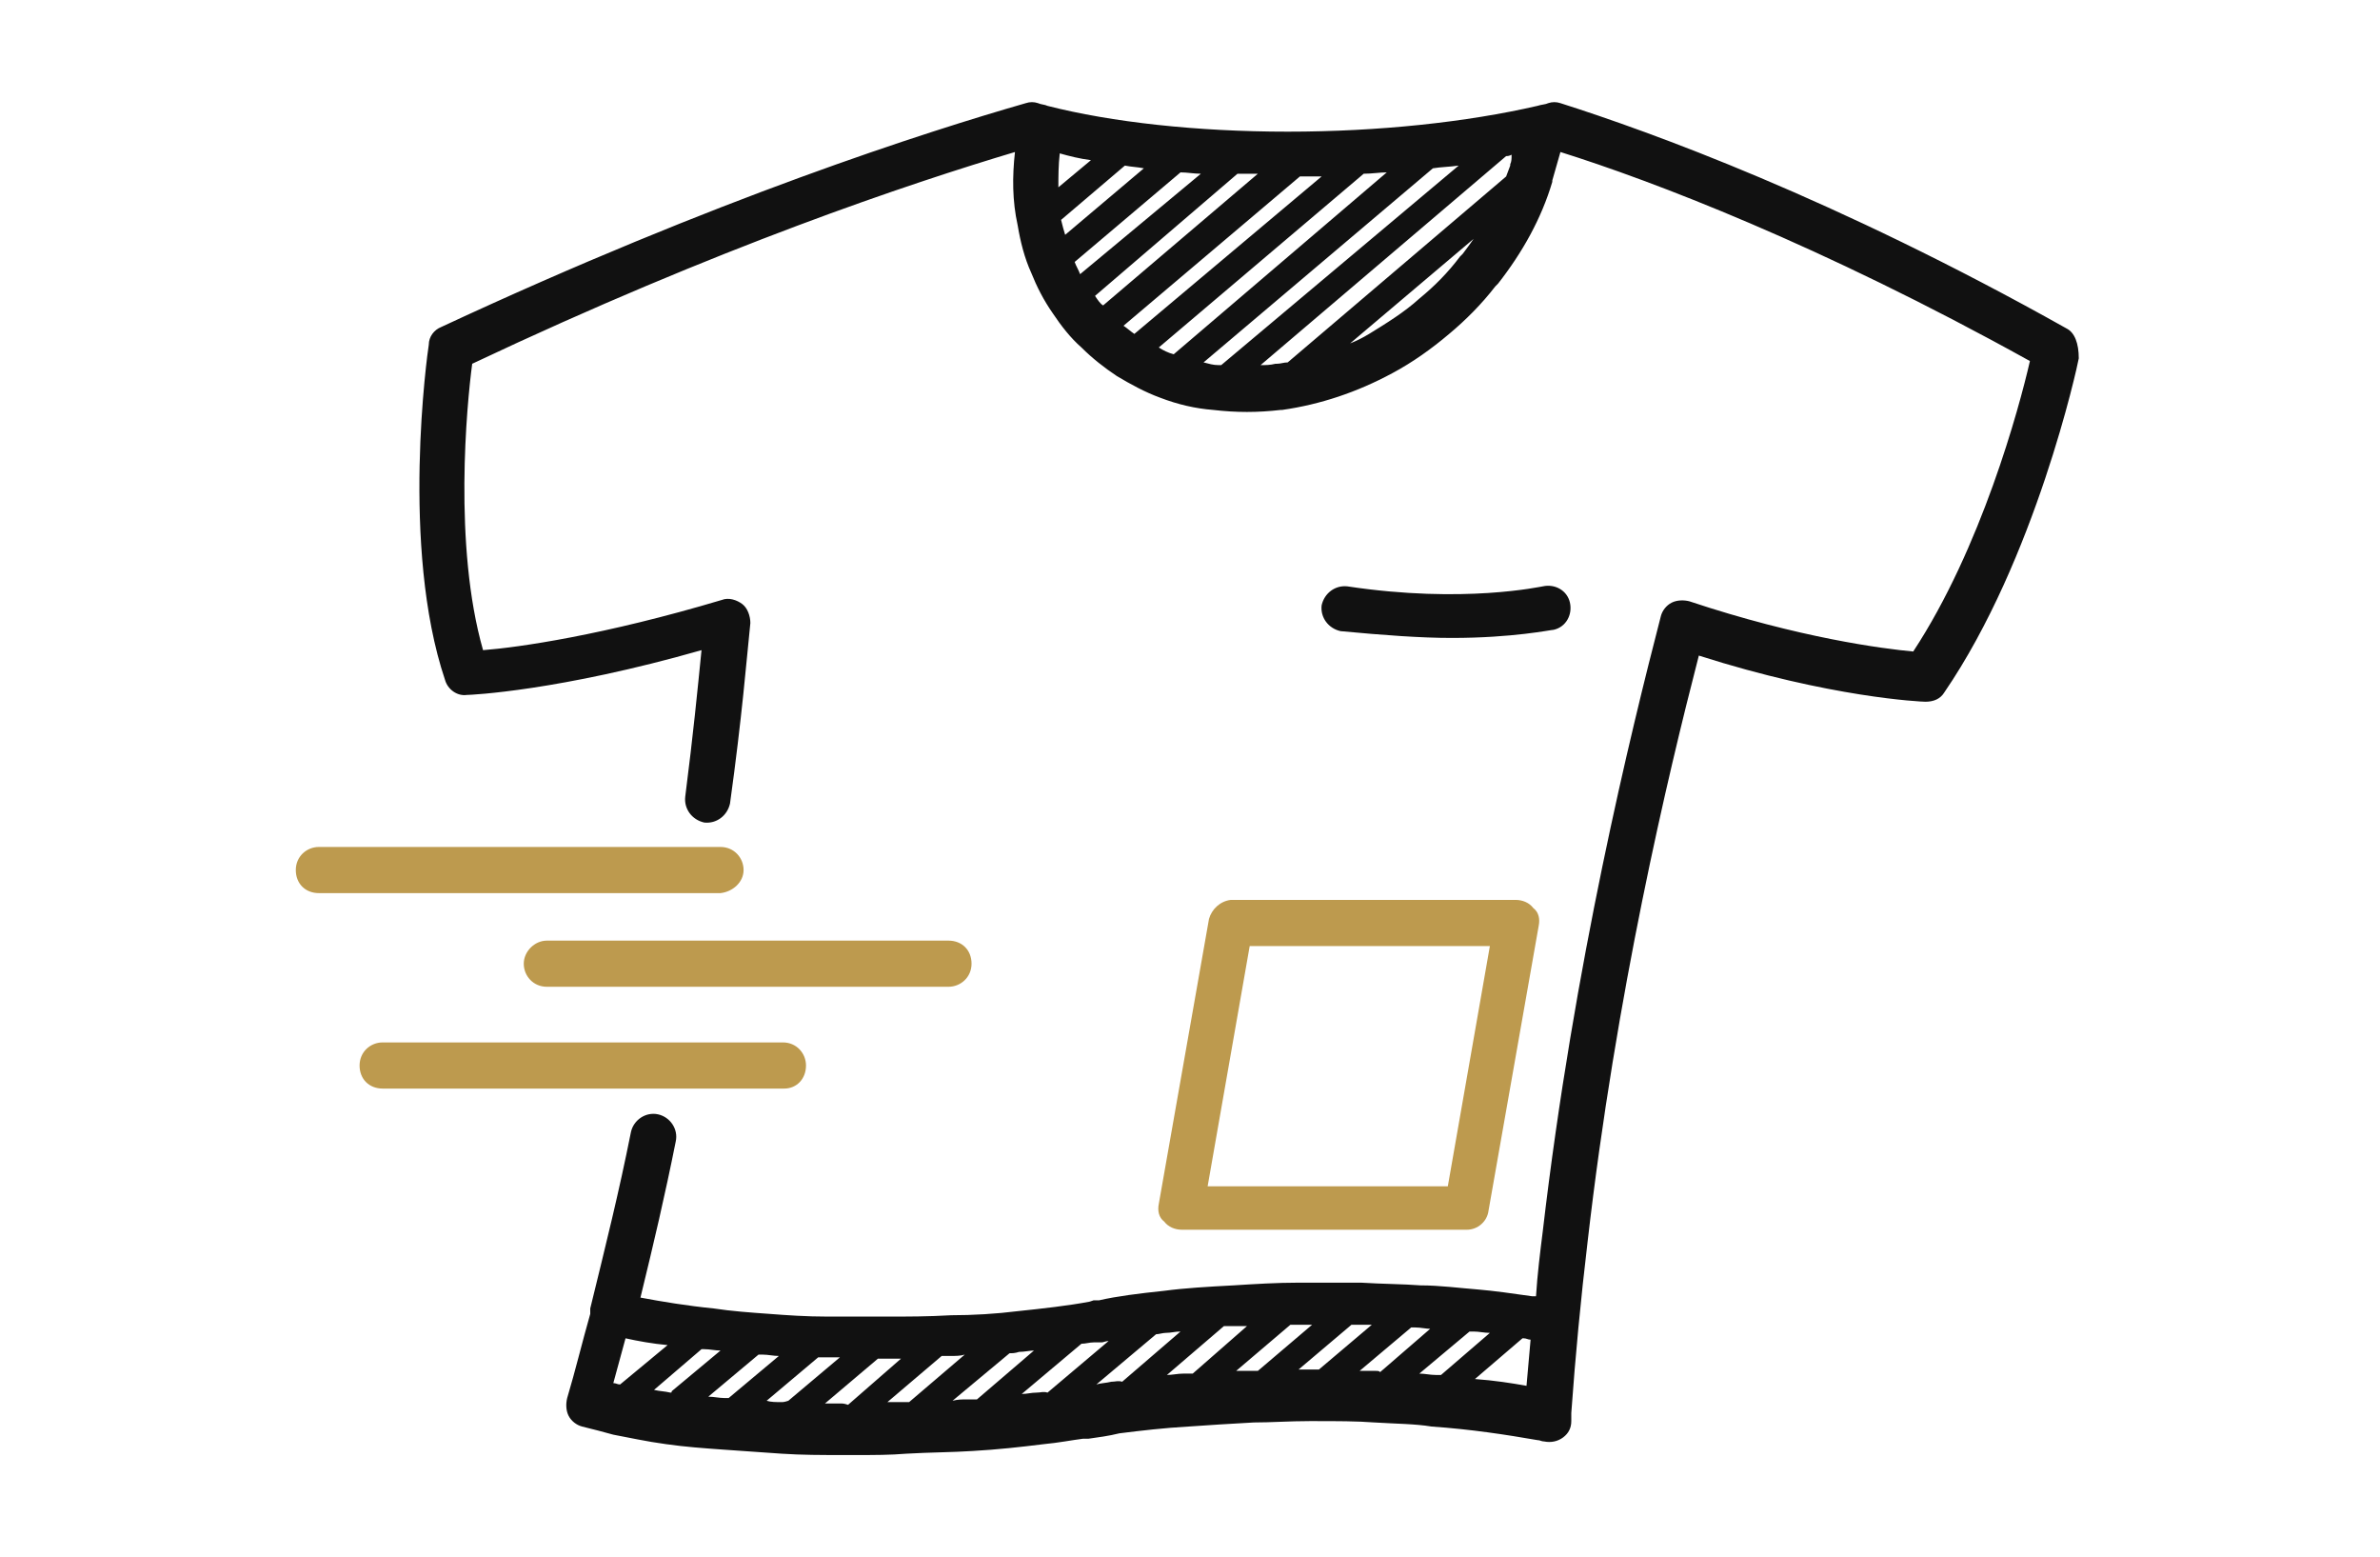 <?xml version="1.0" encoding="utf-8"?>
<!-- Generator: Adobe Illustrator 21.0.0, SVG Export Plug-In . SVG Version: 6.00 Build 0)  -->
<svg version="1.1" id="Layer_1" xmlns="http://www.w3.org/2000/svg" xmlns:xlink="http://www.w3.org/1999/xlink" x="0px" y="0px"
	 width="175.4px" height="114.7px" viewBox="0 0 175.4 114.7" style="enable-background:new 0 0 175.4 114.7;" xml:space="preserve"
	>
<style type="text/css">
	.st0{display:none;}
	.st1{fill:#111111;}
	.st2{fill:#BD9A4E;}
</style>
<g id="Calque_1" class="st0">
</g>
<g id="Calque_2">
	<g>
		<path class="st1" d="M152.3,24.2C135.2,14.6,121.6,9.7,115,7.6c-0.3-0.1-0.6-0.1-0.9,0c-0.2,0.1-0.5,0.1-0.8,0.2l0,0l0,0
			c-5.2,1.2-11.7,1.9-18.4,1.9l0,0l0,0c-6.7,0-13-0.7-17.7-1.9l0,0l0,0c-0.2-0.1-0.5-0.1-0.7-0.2c-0.3-0.1-0.6-0.1-0.9,0
			c-7.3,2.1-22.7,7-43.1,16.5c-0.5,0.2-0.9,0.7-0.9,1.3c-0.1,0.6-2.1,14.9,1.2,24.7c0.2,0.7,0.9,1.2,1.6,1.1c0.3,0,6.8-0.3,17.3-3.3
			c-0.3,3-0.6,6.1-1.2,10.8c-0.1,0.9,0.5,1.7,1.4,1.9c0.9,0.1,1.7-0.5,1.9-1.4c0.9-6.5,1.2-10.4,1.5-13.3c0-0.5-0.2-1.1-0.6-1.4
			s-1-0.5-1.5-0.3c-8.7,2.6-15,3.5-17.6,3.7c-2.2-7.7-1.2-18.1-0.8-21.1c18.2-8.6,32.3-13.3,40-15.6c-0.2,1.8-0.2,3.6,0.2,5.4
			c0.2,1.2,0.5,2.4,1,3.5c0.4,1,0.9,2,1.6,3c0.6,0.9,1.3,1.8,2.1,2.5c0.8,0.8,1.7,1.5,2.6,2.1c1,0.6,2.1,1.2,3.2,1.6
			c1.3,0.5,2.6,0.8,3.9,0.9c1.7,0.2,3.3,0.2,5,0c0,0,0,0,0.1,0c2.8-0.4,5.5-1.3,8.1-2.7c1.5-0.8,2.9-1.8,4.2-2.9
			c1.2-1,2.4-2.2,3.4-3.5c0.1-0.1,0.1-0.1,0.2-0.2c1.8-2.3,3.2-4.8,4-7.5v-0.1c0.2-0.7,0.4-1.4,0.6-2.1c6.7,2.1,19.1,6.8,34.6,15.4
			c-0.8,3.5-3.6,13.8-8.6,21.4c-2.2-0.2-8.4-1-16.5-3.7c-0.4-0.1-0.9-0.1-1.3,0.1c-0.4,0.2-0.7,0.6-0.8,1
			c-2.2,8.5-6.4,25.6-8.7,45.3c-0.2,1.6-0.4,3.2-0.5,4.8c-0.1,0-0.2,0-0.3,0c-1.4-0.2-2.8-0.4-4-0.5c-1.3-0.1-2.8-0.3-4.2-0.3
			c-1.3-0.1-2.8-0.1-4.4-0.2c-1.5,0-3.1,0-4.6,0c-1.6,0-3.2,0.1-4.8,0.2c-1.9,0.1-3.6,0.2-5.1,0.4c-1.9,0.2-3.5,0.4-4.8,0.7h-0.2
			h-0.2l-0.3,0.1c-1.6,0.3-3.4,0.5-5.3,0.7c-1.6,0.2-3.3,0.3-4.9,0.3C68.4,97,66.9,97,65.4,97c-0.4,0-0.7,0-1.1,0
			c-1.1,0-2.2,0-3.3,0c-1.6,0-3-0.1-4.3-0.2c-1.4-0.1-2.8-0.2-4.1-0.4c-2-0.2-3.8-0.5-5.4-0.8c1-4.1,1.8-7.5,2.6-11.5
			c0.2-0.9-0.4-1.8-1.3-2c-0.9-0.2-1.8,0.4-2,1.3c-0.9,4.5-1.8,8.1-3,13c0,0,0,0,0,0.1c0,0,0,0,0,0.1l0,0c0,0.1,0,0.1,0,0.2
			c-0.6,2.1-1.1,4.2-1.7,6.2c-0.1,0.4-0.1,0.9,0.1,1.3s0.6,0.7,1,0.8c0.8,0.2,1.6,0.4,2.3,0.6c1.1,0.2,2.4,0.5,3.9,0.7
			c1.4,0.2,2.8,0.3,4.2,0.4c1.5,0.1,2.9,0.2,4.3,0.3c1.5,0.1,3,0.1,4.5,0.1c0.3,0,0.7,0,1,0c1.3,0,2.5,0,3.7-0.1
			c1.7-0.1,3.4-0.1,4.9-0.2c1.8-0.1,3.6-0.3,5.2-0.5c1.1-0.1,2.1-0.3,2.9-0.4h0.3h0.1c0.7-0.1,1.5-0.2,2.3-0.4
			c1.6-0.2,3.3-0.4,5.1-0.5c1.4-0.1,3-0.2,4.8-0.3c1.3,0,2.6-0.1,4.1-0.1h0.4c1.6,0,3.1,0,4.4,0.1c1.6,0.1,3,0.1,4.2,0.3
			c2.9,0.2,5.5,0.6,7.8,1c0.2,0,0.3,0.1,0.5,0.1c0.5,0.1,1,0,1.4-0.3s0.6-0.7,0.6-1.2v-0.6c0.3-4.2,0.7-8.4,1.2-12.6
			c2.1-18.3,5.9-34.3,8.2-43.2c9.7,3.1,16.4,3.4,16.7,3.4c0.6,0,1.1-0.2,1.4-0.7c6.7-9.8,9.8-24,9.9-24.6
			C153.2,25.3,152.9,24.5,152.3,24.2z M107.8,18.7c-0.1,0.1-0.1,0.1-0.2,0.2c-0.9,1.2-1.9,2.2-3,3.1c-1.1,1-2.4,1.8-3.7,2.6
			c-0.5,0.3-0.9,0.5-1.4,0.7l9.1-7.7C108.4,17.9,108.1,18.3,107.8,18.7z M111.3,12.1v0.1c-0.1,0.3-0.2,0.5-0.3,0.8L94.9,26.7
			c-0.3,0-0.5,0.1-0.8,0.1H94c-0.4,0.1-0.7,0.1-1.1,0.1L111,11.5c0.1,0,0.2,0,0.4-0.1C111.4,11.7,111.4,11.9,111.3,12.1z M89.8,26.9
			c-0.4,0-0.7-0.1-1.1-0.2l16.9-14.3c0.6-0.1,1.2-0.1,1.9-0.2L90,26.9C90,26.9,89.9,26.9,89.8,26.9z M85.4,25.6l15.1-12.8
			c0.6,0,1.2-0.1,1.7-0.1L86.5,26.1C86.1,26,85.7,25.8,85.4,25.6z M80.4,11.8l-2.4,2c0-0.8,0-1.6,0.1-2.5
			C78.8,11.5,79.6,11.7,80.4,11.8z M78.2,16.2l4.7-4c0.5,0.1,0.9,0.1,1.4,0.2l-5.8,4.9C78.4,17,78.3,16.6,78.2,16.2z M79.2,19.3
			l7.8-6.6c0.5,0,1,0.1,1.5,0.1l-8.9,7.4C79.5,19.9,79.3,19.6,79.2,19.3z M80.7,21.8l10.5-9c0.5,0,1,0,1.5,0l-11.4,9.7
			C81.1,22.4,80.9,22.1,80.7,21.8z M82.8,24l13-11c0.5,0,1.1,0,1.6,0L83.6,24.6C83.3,24.4,83.1,24.2,82.8,24z M105.8,101.3
			c-0.4,0-0.8-0.1-1.2-0.1l3.7-3.1c0.1,0,0.2,0,0.3,0c0.4,0,0.8,0.1,1.2,0.1l-3.6,3.1C105.9,101.3,105.9,101.3,105.8,101.3z
			 M101.4,101c-0.4,0-0.8,0-1.2,0l3.8-3.2c0.1,0,0.2,0,0.3,0c0.4,0,0.8,0.1,1.1,0.1l-3.7,3.2C101.7,101,101.5,101,101.4,101z
			 M96.9,100.9h-0.5c-0.2,0-0.4,0-0.7,0l3.9-3.3c0.1,0,0.3,0,0.4,0c0.4,0,0.8,0,1.1,0l-3.9,3.3C97.2,100.9,97,100.9,96.9,100.9z
			 M92.2,101c-0.4,0-0.8,0-1.1,0l4-3.4c0.2,0,0.3,0,0.5,0c0.4,0,0.8,0,1.1,0l-4,3.4C92.5,101,92.3,101,92.2,101z M87.2,101.2
			c-0.4,0-0.8,0.1-1.2,0.1l4.2-3.6c0.2,0,0.4,0,0.6,0c0.4,0,0.7,0,1.1,0l-4,3.5C87.6,101.2,87.4,101.2,87.2,101.2z M81.9,101.8
			c-0.4,0.1-0.8,0.1-1.1,0.2l4.4-3.7c0.2,0,0.5-0.1,0.7-0.1c0.4,0,0.7-0.1,1.1-0.1l-4.3,3.7C82.4,101.7,82.2,101.8,81.9,101.8z
			 M76.4,102.6c-0.4,0-0.7,0.1-1.1,0.1l4.4-3.7c0.3,0,0.6-0.1,0.9-0.1h0.2c0.1,0,0.2,0,0.2,0s0.1,0,0.2,0s0.3-0.1,0.5-0.1l-4.5,3.8
			C76.9,102.5,76.7,102.6,76.4,102.6z M71.3,103.1c-0.4,0-0.7,0-1.1,0.1l4.2-3.5c0.2,0,0.4,0,0.7-0.1c0.4,0,0.8-0.1,1.1-0.1
			l-4.2,3.6C71.7,103.1,71.5,103.1,71.3,103.1z M66.5,103.3c-0.4,0-0.7,0-1.1,0l4-3.4c0.2,0,0.4,0,0.6,0c0.4,0,0.8,0,1.1-0.1
			l-4.1,3.5C66.9,103.3,66.7,103.3,66.5,103.3z M61.9,103.4c-0.4,0-0.7,0-1.1,0l3.9-3.3c0.2,0,0.3,0,0.5,0c0.4,0,0.8,0,1.2,0
			l-3.9,3.4C62.2,103.4,62.1,103.4,61.9,103.4z M57.6,103.3c-0.4,0-0.8,0-1.1-0.1l3.8-3.2c0.1,0,0.3,0,0.4,0c0.4,0,0.8,0,1.2,0
			l-3.8,3.2C57.8,103.3,57.7,103.3,57.6,103.3z M53.4,103c-0.4,0-0.8-0.1-1.2-0.1l3.7-3.1c0.1,0,0.2,0,0.3,0c0.4,0,0.8,0.1,1.2,0.1
			l-3.7,3.1C53.6,103,53.5,103,53.4,103z M49.4,102.6c-0.4-0.1-0.8-0.1-1.2-0.2l3.5-3c0.1,0,0.1,0,0.2,0c0.4,0,0.8,0.1,1.2,0.1
			l-3.6,3C49.5,102.6,49.5,102.6,49.4,102.6z M45.7,102c-0.2,0-0.3-0.1-0.5-0.1c0.3-1.1,0.6-2.2,0.9-3.3c0.9,0.2,2,0.4,3.1,0.5
			L45.7,102C45.8,102,45.7,102,45.7,102z M108.7,101.6l3.5-3h0.1c0.2,0,0.3,0.1,0.5,0.1c-0.1,1.1-0.2,2.3-0.3,3.4
			C111.4,101.9,110.1,101.7,108.7,101.6z"/>
		<path class="st1" d="M107,47c4.5,0,7.3-0.6,7.5-0.6c0.9-0.2,1.4-1.1,1.2-2c-0.2-0.9-1.1-1.4-2-1.2c-0.1,0-5.8,1.3-14.4,0
			c-0.9-0.1-1.7,0.5-1.9,1.4c-0.1,0.9,0.5,1.7,1.4,1.9C102,46.8,104.7,47,107,47z"/>
		<path class="st2" d="M89.1,67.7l-3.7,21c-0.1,0.5,0,1,0.4,1.3c0.3,0.4,0.8,0.6,1.3,0.6h21c0.8,0,1.5-0.6,1.6-1.4l3.7-21
			c0.1-0.5,0-1-0.4-1.3c-0.3-0.4-0.8-0.6-1.3-0.6h-21C89.9,66.4,89.3,67,89.1,67.7z M109.8,69.7l-3.1,17.7H89l3.1-17.7H109.8z"/>
		<path class="st2" d="M59.4,78.5c0-0.9-0.7-1.7-1.7-1.7H28.2c-0.9,0-1.7,0.7-1.7,1.7s0.7,1.7,1.7,1.7h29.6
			C58.7,80.2,59.4,79.5,59.4,78.5z"/>
		<path class="st2" d="M38.6,71c0,0.9,0.7,1.7,1.7,1.7h29.6c0.9,0,1.7-0.7,1.7-1.7s-0.7-1.7-1.7-1.7H40.3
			C39.4,69.3,38.6,70.1,38.6,71z"/>
		<path class="st2" d="M54.8,64.1c0-0.9-0.7-1.7-1.7-1.7H23.5c-0.9,0-1.7,0.7-1.7,1.7s0.7,1.7,1.7,1.7h29.6
			C54,65.7,54.8,65,54.8,64.1z"/>
	</g>
</g>
</svg>
